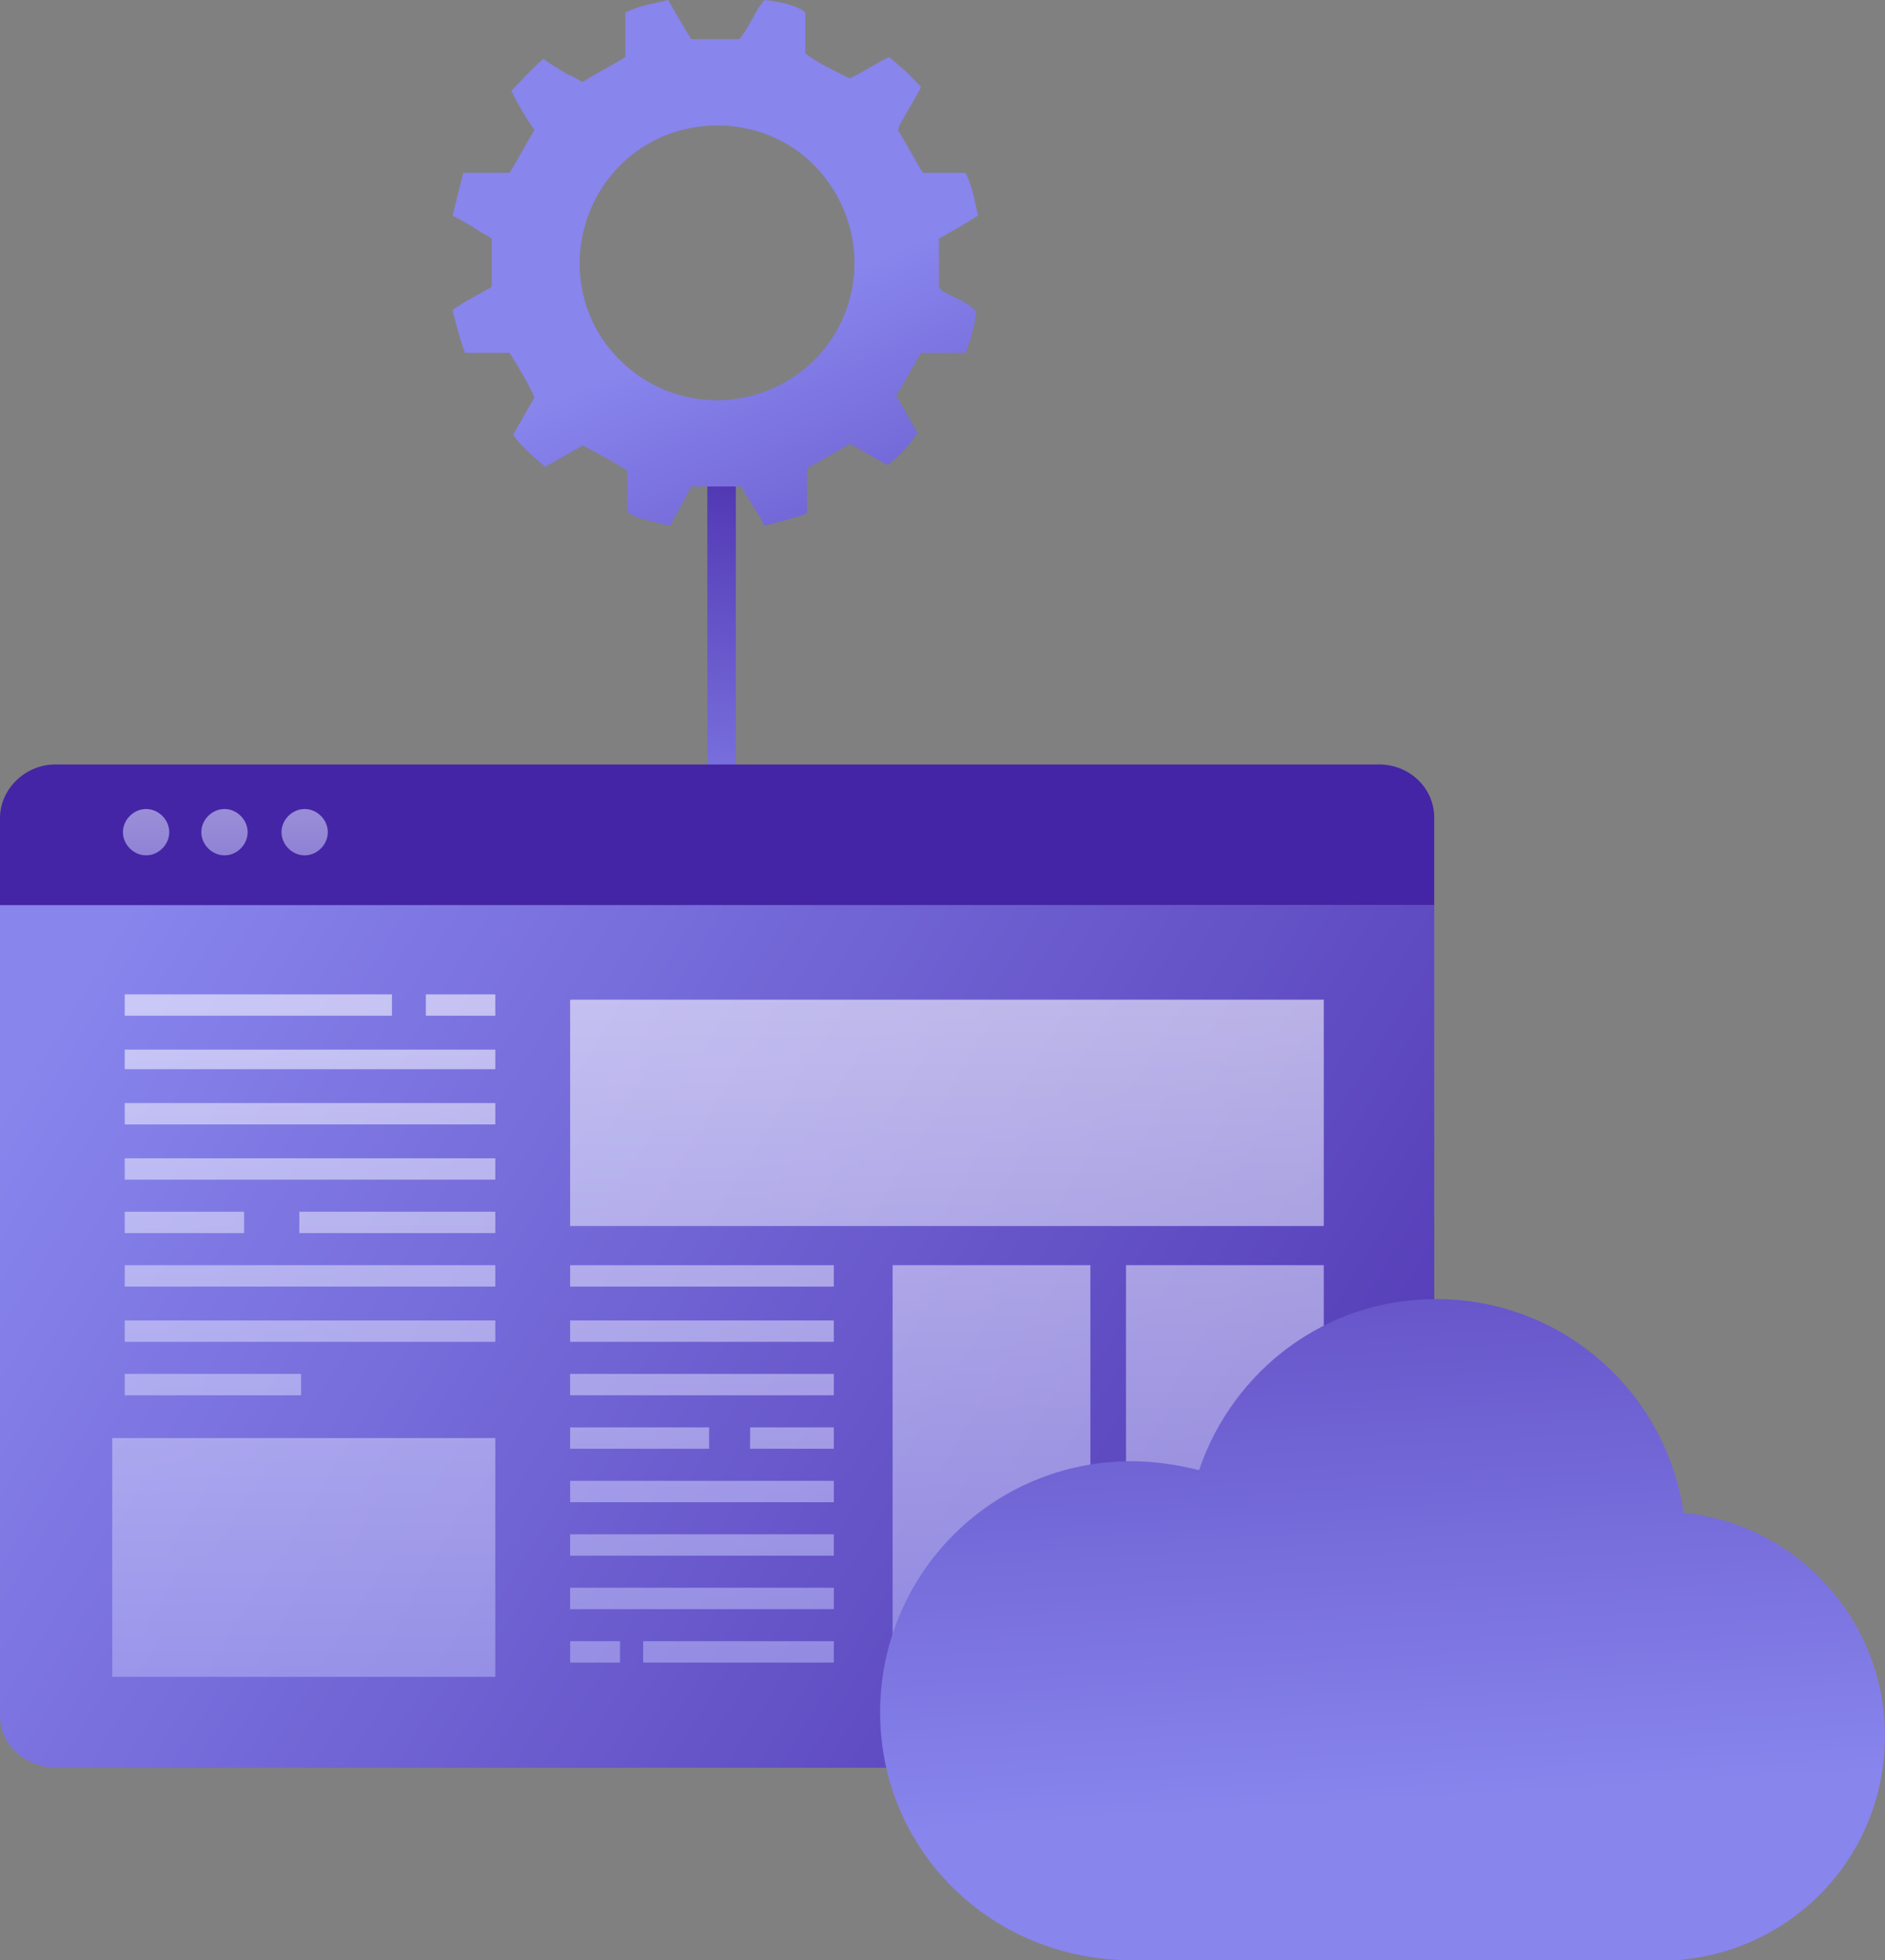 <?xml version="1.0" encoding="utf-8"?>
<!-- Generator: Adobe Illustrator 26.2.0, SVG Export Plug-In . SVG Version: 6.00 Build 0)  -->
<svg version="1.1" id="Layer_1" xmlns="http://www.w3.org/2000/svg" xmlns:xlink="http://www.w3.org/1999/xlink" x="0px" y="0px"
	 viewBox="0 0 105.8 110" style="enable-background:new 0 0 105.8 110;" xml:space="preserve">
<rect x="0" y="0" width="105.8" height="110" fill="#808080" stroke="none"/>
<style type="text/css">
	.st0{fill:url(#SVGID_1_);}
	.st1{fill:#4425A5;}
	.st2{fill:url(#SVGID_00000071540994108541252320000014104435440054699408_);}
	.st3{opacity:0.6;fill:url(#SVGID_00000049197964751590543510000015890893913354018493_);enable-background:new    ;}
	.st4{opacity:0.6;}
	.st5{fill:url(#SVGID_00000142142329606131448630000016746289134630407101_);}
	.st6{fill:url(#SVGID_00000072991223131522938250000011745730603838619523_);}
	.st7{opacity:0.6;fill:url(#SVGID_00000182518274410901781460000013617275808404715912_);enable-background:new    ;}
	.st8{fill:url(#SVGID_00000045594148156514808790000016328258942626087585_);}
	.st9{fill:url(#SVGID_00000168103586862489961690000013963572524131773847_);}
</style>
<g id="a">
</g>
<g id="b">
	<g id="c">
		<g>
			
				<linearGradient id="SVGID_1_" gradientUnits="userSpaceOnUse" x1="38.252" y1="90.288" x2="36.42" y2="62.157" gradientTransform="matrix(1 0 0 -1 0 111.624)">
				<stop  offset="0" style="stop-color:#4425A5"/>
				<stop  offset="1" style="stop-color:#8885ED"/>
			</linearGradient>
			<path class="st0" d="M32.8,89.3h-1.6V57c0-2.9,2.3-5.3,5.1-5.3c1.9,0,3.4-1.6,3.4-3.6V23h1.6v25c0,2.9-2.3,5.3-5.1,5.3
				c-1.9,0-3.4,1.6-3.4,3.6V89.3L32.8,89.3z"/>
			<g>
				<path class="st1" d="M80.5,45.9c0-1.7-1.4-3-3.1-3H3.1c-1.7,0-3.1,1.4-3.1,3v4.9h80.5V45.9z"/>
				
					<linearGradient id="SVGID_00000038374533963304762370000017854786482898085287_" gradientUnits="userSpaceOnUse" x1="93.727" y1="4.296" x2="5.807" y2="58.619" gradientTransform="matrix(1 0 0 -1 0 111.624)">
					<stop  offset="0" style="stop-color:#4425A5"/>
					<stop  offset="1" style="stop-color:#8885ED"/>
				</linearGradient>
				<path style="fill:url(#SVGID_00000038374533963304762370000017854786482898085287_);" d="M56.7,50.8H0v45.5
					c0,1.6,1.4,2.9,3.2,2.9h74.1c1.8,0,3.2-1.3,3.2-2.9V50.8H56.7L56.7,50.8z"/>
				<g>
					
						<linearGradient id="SVGID_00000043438835395620245210000017016305787647752869_" gradientUnits="userSpaceOnUse" x1="40.618" y1="-4.281" x2="40.113" y2="60.14" gradientTransform="matrix(1 0 0 -1 0 111.624)">
						<stop  offset="0" style="stop-color:#8885ED"/>
						<stop  offset="1" style="stop-color:#FFFFFF"/>
					</linearGradient>
					
						<path style="opacity:0.6;fill:url(#SVGID_00000043438835395620245210000017016305787647752869_);enable-background:new    ;" d="
						M74.3,68.8H32V56.1h42.3C74.3,56.1,74.3,68.8,74.3,68.8z M74.3,71H63.2v13.3h11.1C74.3,84.3,74.3,71,74.3,71z M74.3,86.6H63.2
						v7.5h11.1V86.6z M61.2,71H50.1v23.1h11.1C61.2,94.1,61.2,71,61.2,71z M6.3,94.1h21.5V80.7H6.3V94.1z"/>
					<g class="st4">
						
							<linearGradient id="SVGID_00000021820585586718229070000013484237997011038339_" gradientUnits="userSpaceOnUse" x1="39.68" y1="-4.281" x2="39.162" y2="60.127" gradientTransform="matrix(1 0 0 -1 0 111.624)">
							<stop  offset="0" style="stop-color:#8885ED"/>
							<stop  offset="1" style="stop-color:#FFFFFF"/>
						</linearGradient>
						<path style="fill:url(#SVGID_00000021820585586718229070000013484237997011038339_);" d="M46.8,93.3H36.1v-1.2h10.7V93.3z
							 M32,93.3h2.8v-1.2H32V93.3z M46.8,90.3H32v-1.2h14.8V90.3z M46.8,87.3H32v-1.2h14.8V87.3z M46.8,84.3H32v-1.2h14.8V84.3z
							 M46.8,81.3h-4.7v-1.2h4.7V81.3z M39.8,81.3H32v-1.2h7.8V81.3z M46.8,78.3H32v-1.2h14.8V78.3z M46.8,75.3H32v-1.2h14.8V75.3z
							 M46.8,72.2H32v-1.2h14.8V72.2z"/>
					</g>
					<g class="st4">
						
							<linearGradient id="SVGID_00000067225217179798545630000012630685463365384895_" gradientUnits="userSpaceOnUse" x1="17.776" y1="-4.453" x2="17.259" y2="59.954" gradientTransform="matrix(1 0 0 -1 0 111.624)">
							<stop  offset="0" style="stop-color:#8885ED"/>
							<stop  offset="1" style="stop-color:#FFFFFF"/>
						</linearGradient>
						<path style="fill:url(#SVGID_00000067225217179798545630000012630685463365384895_);" d="M7,55.8h15V57H7V55.8z M27.8,55.8
							h-3.9V57h3.9V55.8z M7,58.9h20.8V60H7C7,60,7,58.9,7,58.9z M7,61.9h20.8v1.2H7C7,63.1,7,61.9,7,61.9z M7,65h20.8v1.2H7
							C7,66.1,7,65,7,65z M7,68h6.7v1.2H7C7,69.2,7,68,7,68z M16.8,68h11v1.2h-11C16.8,69.2,16.8,68,16.8,68z M7,71h20.8v1.2H7
							C7,72.2,7,71,7,71z M7,74.1h20.8v1.2H7C7,75.2,7,74.1,7,74.1z M7,77.1h9.9v1.2H7C7,78.3,7,77.1,7,77.1z"/>
					</g>
				</g>
				
					<linearGradient id="SVGID_00000128454627357129039560000001671451749970795156_" gradientUnits="userSpaceOnUse" x1="12.813" y1="55.934" x2="12.468" y2="71.883" gradientTransform="matrix(1 0 0 -1 0 111.624)">
					<stop  offset="0" style="stop-color:#8885ED"/>
					<stop  offset="1" style="stop-color:#FFFFFF"/>
				</linearGradient>
				
					<path style="opacity:0.6;fill:url(#SVGID_00000128454627357129039560000001671451749970795156_);enable-background:new    ;" d="
					M18.4,46.7c0,0.7-0.6,1.3-1.3,1.3s-1.3-0.6-1.3-1.3c0-0.7,0.6-1.3,1.3-1.3S18.4,46,18.4,46.7z M12.6,45.4
					c-0.7,0-1.3,0.6-1.3,1.3c0,0.7,0.6,1.3,1.3,1.3c0.7,0,1.3-0.6,1.3-1.3C13.9,46,13.3,45.4,12.6,45.4z M8.2,45.4
					c-0.7,0-1.3,0.6-1.3,1.3c0,0.7,0.6,1.3,1.3,1.3c0.7,0,1.3-0.6,1.3-1.3C9.5,46,8.9,45.4,8.2,45.4z"/>
			</g>
			
				<linearGradient id="SVGID_00000077292761834279468990000010070767430907855542_" gradientUnits="userSpaceOnUse" x1="74.426" y1="68.088" x2="77.915" y2="10.448" gradientTransform="matrix(1 0 0 -1 0 111.624)">
				<stop  offset="0" style="stop-color:#4425A5"/>
				<stop  offset="1" style="stop-color:#8885ED"/>
			</linearGradient>
			<path style="fill:url(#SVGID_00000077292761834279468990000010070767430907855542_);" d="M105.8,97.4c0-6.5-5-11.9-11.3-12.5
				c-1-6.8-6.8-12-13.9-12c-6.2,0-11.4,4-13.3,9.6c-1.2-0.3-2.5-0.5-3.8-0.5c-7.8,0-14.1,6.3-14.1,14.1S55.7,110,63.5,110h29.2
				c0.2,0,0.3,0,0.5,0c0.1,0,0.3,0,0.4,0h0.5v0C100.7,109.5,105.8,104.1,105.8,97.4L105.8,97.4z"/>
			
				<linearGradient id="SVGID_00000173845490417583594400000008385406506990550704_" gradientUnits="userSpaceOnUse" x1="648.903" y1="-908.807" x2="626.292" y2="-879.005" gradientTransform="matrix(0.972 0.236 0.236 -0.972 -359.838 -984.285)">
				<stop  offset="0" style="stop-color:#4425A5"/>
				<stop  offset="1" style="stop-color:#8885ED"/>
			</linearGradient>
			<path style="fill:url(#SVGID_00000173845490417583594400000008385406506990550704_);" d="M32.7,4.6c-0.2-0.1-0.5-0.3-0.8-0.4
				c-0.5-0.3-1-0.6-1.4-0.9c-0.5,0.4-1.7,1.7-1.8,1.8c0.4,0.8,0.8,1.5,1.3,2.2c-0.5,0.8-0.9,1.6-1.4,2.4c-0.9,0-1.7,0-2.6,0
				c-0.2,0.8-0.4,1.6-0.6,2.4c0.6,0.3,1.1,0.6,1.7,1c0.2,0.1,0.4,0.2,0.5,0.3v1.1c0,0.5,0,1.1,0,1.6c-0.7,0.4-1.5,0.8-2.2,1.3
				c0.2,0.8,0.4,1.6,0.7,2.4c0.9,0,1.7,0,2.5,0c0.5,0.8,1,1.6,1.4,2.5c-0.4,0.7-0.8,1.4-1.2,2.1c0.5,0.7,1.1,1.2,1.8,1.8
				c0.7-0.4,1.4-0.8,2.1-1.2c0.8,0.4,1.7,0.9,2.5,1.4c0,0.8,0,1.6,0,2.3c0.3,0.3,1,0.5,2.4,0.8c0.4-0.7,0.8-1.4,1.2-2.2l2.8,0
				c0.4,0.7,0.9,1.4,1.3,2.2c0.8-0.2,1.6-0.4,2.4-0.7c0-0.9,0-1.7,0-2.5c0.8-0.5,1.6-0.9,2.4-1.4c0.7,0.4,1.4,0.8,2.1,1.2
				c0.7-0.5,1.2-1.1,1.7-1.8c-0.4-0.7-0.8-1.4-1.2-2.1c0.5-0.8,0.9-1.6,1.4-2.4c0.9,0,1.7,0,2.5,0c0.3-0.8,0.5-1.5,0.6-2.3
				c-0.1-0.1-0.2-0.2-0.3-0.3c-0.4-0.3-0.9-0.5-1.3-0.7c-0.2-0.1-0.4-0.2-0.5-0.4c0-0.5,0-0.9,0-1.4c0-0.4,0-0.9,0-1.3
				c0.7-0.4,1.4-0.8,2.2-1.3c-0.2-0.8-0.3-1.6-0.7-2.4c-0.8,0-1.6,0-2.4,0c-0.5-0.8-0.9-1.6-1.4-2.4L50.5,7c0.4-0.7,0.8-1.4,1.2-2.1
				c-0.6-0.7-1.2-1.2-1.8-1.7c-0.8,0.4-1.4,0.8-2.2,1.2C46.9,4,46,3.6,45.2,3c0-0.8,0-1.6,0-2.3C44.9,0.4,44,0.1,42.9,0
				c-0.1,0.1-0.2,0.3-0.3,0.4c-0.3,0.5-0.5,0.9-0.8,1.4c-0.1,0.1-0.2,0.3-0.3,0.4c-1,0-1.9,0-2.7,0c-0.5-0.8-0.9-1.5-1.3-2.2
				c-0.8,0.2-1.6,0.3-2.4,0.7c0,0.8,0,1.6,0,2.5C34.3,3.7,33.5,4.1,32.7,4.6L32.7,4.6z M46,9.6c2.8,3.2,2.6,8-0.6,10.9
				c-3.2,2.8-8,2.6-10.9-0.6S32,11.8,35.1,9S43.2,6.4,46,9.6z"/>
		</g>
	</g>
</g>
</svg>
